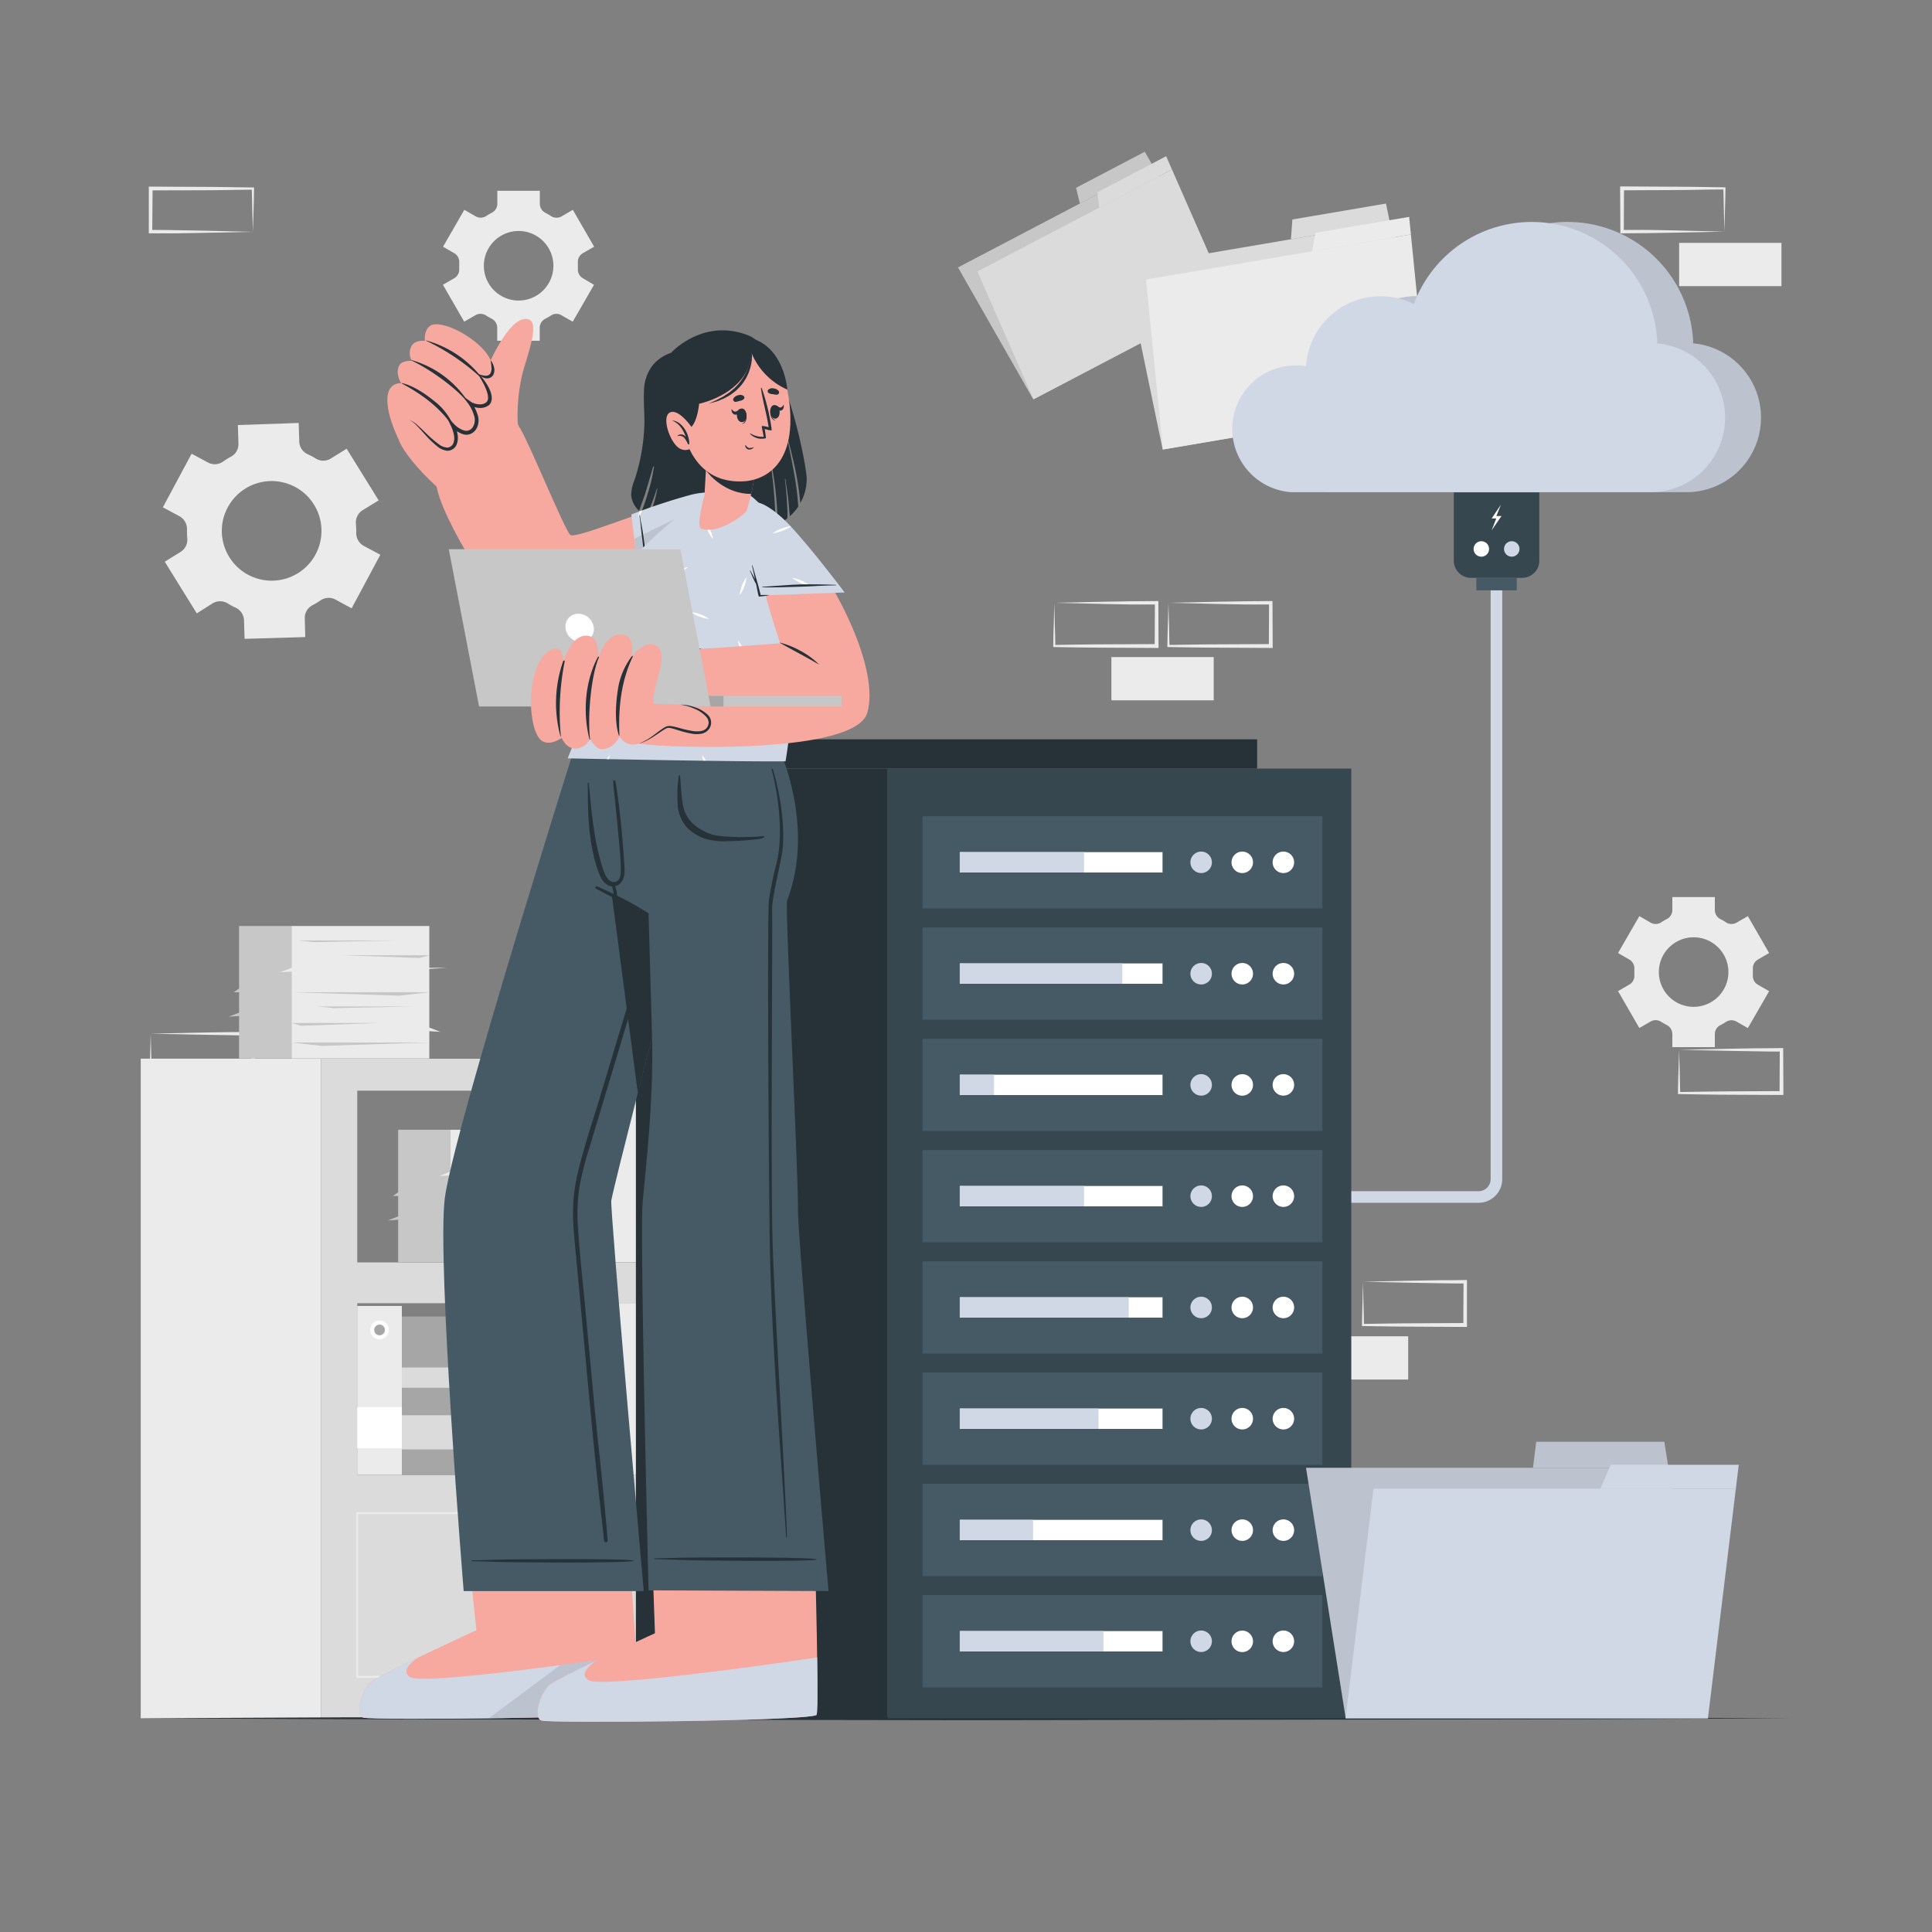 <svg xmlns="http://www.w3.org/2000/svg" viewBox="0 0 500 500"><rect x="0" y="0" width="500" height="500" fill="#808080" stroke="none"/><g id="freepik--background-complete--inject-180"><path d="M39,267.51l13.12-.28,6.66-.11c2.23-.05,4.46,0,6.7-.05h.44v.45l.06,11.19v.5h-.5l-13.24-.06c-4.42,0-8.83-.12-13.24-.17h-.28v-.27c0-1.9.09-3.79.13-5.65Zm0,0,.14,5.65c0,1.87.11,3.71.13,5.54l-.27-.27c4.41-.05,8.82-.16,13.24-.17l13.24-.06-.5.5,0-11.19.45.45c-2.19,0-4.36,0-6.55-.06l-6.58-.11Z" style="fill:#ebebeb"></path><rect x="287.62" y="170.06" width="26.48" height="11.19" transform="translate(601.73 351.3) rotate(180)" style="fill:#ebebeb"></rect><path d="M302.39,156l13.13-.28,6.66-.11c2.23-.05,4.46,0,6.7-.06h.44V156l.05,11.19v.5h-.5l-13.25-.07c-4.41,0-8.82-.11-13.24-.16h-.27v-.27c0-1.9.09-3.79.13-5.66Zm0,0,.15,5.65c0,1.86.11,3.7.13,5.54l-.28-.28c4.42-.05,8.83-.16,13.24-.16l13.25-.06-.5.5.05-11.19.45.44c-2.19,0-4.36,0-6.55,0l-6.58-.12Z" style="fill:#ebebeb"></path><path d="M272.85,156l13.13-.28,6.66-.11c2.22-.05,4.46,0,6.69-.06h.45V156l.05,11.19v.5h-.5l-13.24-.07c-4.41,0-8.83-.11-13.24-.16h-.27v-.27c0-1.9.08-3.79.13-5.66Zm0,0,.14,5.65c.05,1.86.12,3.7.13,5.54l-.27-.28c4.41-.05,8.83-.16,13.24-.16l13.24-.06-.5.5.06-11.19.44.44c-2.18,0-4.36,0-6.54,0l-6.58-.12Z" style="fill:#ebebeb"></path><path d="M446.27,59.94l-13.12.28-6.66.11c-2.23.05-4.47,0-6.7.06h-.44v-.45l-.06-11.19v-.5h.5l13.24.07c4.42,0,8.83.11,13.24.16h.28v.27c0,1.9-.09,3.79-.13,5.66Zm0,0-.14-5.65c0-1.86-.11-3.7-.13-5.54l.27.28c-4.41,0-8.82.16-13.24.16l-13.24.06.5-.5-.05,11.19-.45-.44c2.18,0,4.36,0,6.55,0l6.58.12Z" style="fill:#ebebeb"></path><rect x="434.56" y="62.86" width="26.48" height="11.19" style="fill:#ebebeb"></rect><path d="M65.44,60l-13.13.27-6.66.12c-2.23,0-4.46,0-6.69,0h-.45V60l0-11.19v-.51H39l13.24.06c4.41,0,8.82.11,13.24.16h.27v.27c0,1.89-.09,3.78-.13,5.65Zm0,0-.15-5.66c0-1.86-.11-3.7-.13-5.53l.28.27c-4.42.05-8.83.16-13.24.16L39,49.27l.49-.5L39.4,60,39,59.51c2.18,0,4.35,0,6.54.06l6.58.11Z" style="fill:#ebebeb"></path><rect x="337.96" y="345.82" width="26.48" height="11.19" transform="translate(702.4 702.84) rotate(180)" style="fill:#ebebeb"></rect><path d="M434.56,271.69l13.13-.28,6.66-.11c2.23-.05,4.46,0,6.69-.06h.45v.45l.05,11.19v.5H461l-13.24-.06c-4.41,0-8.82-.12-13.24-.17h-.27v-.27c0-1.9.09-3.79.13-5.65Zm0,0,.15,5.65c0,1.87.11,3.71.13,5.54l-.28-.27c4.42-.05,8.83-.16,13.24-.17l13.24-.06-.49.5.05-11.19.44.45c-2.18,0-4.35,0-6.54-.06l-6.58-.11Z" style="fill:#ebebeb"></path><rect x="122.82" y="401.59" width="26.48" height="11.19" transform="translate(272.12 814.37) rotate(180)" style="fill:#ebebeb"></rect><path d="M352.73,331.71l13.12-.28,6.67-.11c2.22,0,4.46,0,6.69-.05h.44v.45l0,11.19v.5h-.5L366,343.34c-4.41,0-8.83-.11-13.24-.16h-.28v-.27c0-1.9.08-3.78.13-5.65Zm0,0,.14,5.66c.05,1.86.11,3.7.13,5.53l-.27-.27c4.41-.05,8.83-.16,13.24-.16l13.24-.07-.5.5.05-11.19.45.45c-2.18,0-4.36,0-6.55-.06l-6.57-.11Z" style="fill:#ebebeb"></path><path d="M55,156.16a3.74,3.74,0,0,1,3.92,0c.33.2.67.39,1,.58s.7.36,1.05.52a3.75,3.75,0,0,1,2.18,3.25l.15,4.82L79,164.87,78.87,160a3.71,3.71,0,0,1,2-3.37,19.63,19.63,0,0,0,2-1.2,3.76,3.76,0,0,1,3.94-.27L91,157.44l7.43-13.87-4.24-2.27a3.77,3.77,0,0,1-2-3.44,21.91,21.91,0,0,0-.08-2.29,3.73,3.73,0,0,1,1.7-3.51L98,129.5l-8.29-13.37-4.12,2.55a3.68,3.68,0,0,1-3.85,0c-.35-.22-.7-.42-1.06-.61s-.73-.38-1.1-.55a3.68,3.68,0,0,1-2.13-3.23l-.15-4.83L61.56,110l.15,4.81a3.68,3.68,0,0,1-1.9,3.36,21,21,0,0,0-2.13,1.32,3.68,3.68,0,0,1-3.85.21l-4.24-2.28-7.44,13.87,4.24,2.28a3.76,3.76,0,0,1,2,3.44,21.91,21.91,0,0,0,.08,2.29,3.74,3.74,0,0,1-1.71,3.52l-4.12,2.55,8.29,13.37Zm3.24-23.3a12.89,12.89,0,1,1,4.55,15A12.91,12.91,0,0,1,58.22,132.86Z" style="fill:#ebebeb"></path><path d="M457.85,246.64l-5.51-9.55-2.92,1.69a2.62,2.62,0,0,1-2.75-.09,15.48,15.48,0,0,0-1.42-.83,2.61,2.61,0,0,1-1.45-2.33v-3.37h-11v3.37a2.63,2.63,0,0,1-1.45,2.33,14.25,14.25,0,0,0-1.42.83,2.62,2.62,0,0,1-2.75.09l-2.92-1.69-5.51,9.55,2.93,1.69a2.62,2.62,0,0,1,1.29,2.43c0,.27,0,.54,0,.81s0,.54,0,.81a2.6,2.6,0,0,1-1.28,2.42l-2.94,1.7,5.51,9.55,2.93-1.69a2.6,2.6,0,0,1,2.74.1,15.55,15.55,0,0,0,1.43.82,2.62,2.62,0,0,1,1.44,2.33V271h11v-3.37a2.62,2.62,0,0,1,1.44-2.33,15.55,15.55,0,0,0,1.43-.82,2.63,2.63,0,0,1,2.74-.1l2.93,1.69,5.51-9.55-2.93-1.69a2.6,2.6,0,0,1-1.28-2.42c0-.27,0-.54,0-.82s0-.54,0-.81a2.62,2.62,0,0,1,1.28-2.43Zm-10.54,4.93a9,9,0,1,1-9-9A9,9,0,0,1,447.31,251.57Z" style="fill:#ebebeb"></path><path d="M153.76,63.85l-5.51-9.55L145.33,56a2.64,2.64,0,0,1-2.75-.09,14.25,14.25,0,0,0-1.42-.83,2.63,2.63,0,0,1-1.45-2.33V49.37h-11v3.37a2.61,2.61,0,0,1-1.45,2.33,15.48,15.48,0,0,0-1.42.83,2.64,2.64,0,0,1-2.75.09l-2.92-1.69-5.51,9.55,2.93,1.69A2.62,2.62,0,0,1,118.85,68c0,.27,0,.54,0,.81s0,.54,0,.81A2.6,2.6,0,0,1,117.57,72l-2.94,1.7,5.51,9.55,2.93-1.69a2.58,2.58,0,0,1,2.74.1c.46.29.94.57,1.43.82a2.62,2.62,0,0,1,1.44,2.33v3.37h11V84.82a2.61,2.61,0,0,1,1.45-2.33c.48-.25,1-.53,1.42-.82a2.58,2.58,0,0,1,2.74-.1l2.93,1.69,5.51-9.55L150.83,72a2.6,2.6,0,0,1-1.28-2.42c0-.27,0-.55,0-.82s0-.54,0-.81a2.62,2.62,0,0,1,1.29-2.43Zm-10.54,4.93a9,9,0,1,1-9-9A9,9,0,0,1,143.22,68.78Z" style="fill:#ebebeb"></path><path d="M83.09,274V444.69H186.28V274Zm9.37,63.27h84.45v44.44H92.46Zm0-55h84.45v44.44H92.46Z" style="fill:#dbdbdb"></path><rect x="36.42" y="273.98" width="46.66" height="170.7" transform="translate(119.5 718.66) rotate(180)" style="fill:#ebebeb"></rect><rect x="156.84" y="282.22" width="20.07" height="44.44" transform="translate(333.75 608.89) rotate(180)" style="fill:#ebebeb"></rect><path d="M176.63,434.22H92.2V391.35h84.43Zm-83.93-.5h83.43V391.85H92.7Z" style="fill:#ebebeb"></path><rect x="126.08" y="403.52" width="16.67" height="6.09" transform="translate(268.84 813.14) rotate(180)" style="fill:#ebebeb"></rect><rect x="156.84" y="337.25" width="20.07" height="44.44" transform="translate(333.75 718.94) rotate(180)" style="fill:#ebebeb"></rect><rect x="90.58" y="354.14" width="40.97" height="14.12" transform="translate(472.27 250.14) rotate(90)" style="fill:#a6a6a6"></rect><rect x="106.65" y="363.63" width="8.84" height="14.12" transform="translate(481.76 259.62) rotate(90)" style="fill:#dbdbdb"></rect><rect x="108.44" y="349.47" width="5.24" height="14.12" transform="translate(467.6 245.47) rotate(90)" style="fill:#dbdbdb"></rect><rect x="75.43" y="239.65" width="35.68" height="34.29" transform="translate(186.54 513.59) rotate(180)" style="fill:#ebebeb"></rect><rect x="61.87" y="239.65" width="13.56" height="34.29" transform="translate(137.3 513.59) rotate(180)" style="fill:#c7c7c7"></rect><polygon points="111.11 256.79 75.43 256.79 103.3 257.68 111.11 256.79" style="fill:#c7c7c7"></polygon><polygon points="75.43 269.8 111.11 269.8 83.24 270.68 75.43 269.8" style="fill:#c7c7c7"></polygon><polygon points="111.11 247.21 88.51 247.21 108.6 247.93 111.11 247.21" style="fill:#c7c7c7"></polygon><polygon points="75.43 264.75 98.03 264.75 77.94 265.47 75.43 264.75" style="fill:#c7c7c7"></polygon><polygon points="102.55 243.39 77.06 243.39 81.31 243.82 102.55 243.39" style="fill:#c7c7c7"></polygon><polygon points="107.64 260.47 82.15 260.47 86.4 260.9 107.64 260.47" style="fill:#c7c7c7"></polygon><polygon points="91.97 250.47 75.43 250.47 72.47 251.63 91.97 250.47" style="fill:#ebebeb"></polygon><polygon points="115.67 250.47 99.13 250.47 96.18 251.63 115.67 250.47" style="fill:#ebebeb"></polygon><polygon points="94.45 265.88 110.98 265.88 113.94 267.04 94.45 265.88" style="fill:#ebebeb"></polygon><polygon points="75.43 261.97 62.15 261.97 59.2 263.12 75.43 261.97" style="fill:#c7c7c7"></polygon><polygon points="70.79 256.79 60.5 256.79 61.87 255.85 70.79 256.79" style="fill:#c7c7c7"></polygon><rect x="116.6" y="292.38" width="35.68" height="34.29" transform="translate(268.88 619.05) rotate(180)" style="fill:#ebebeb"></rect><rect x="103.04" y="292.38" width="13.56" height="34.29" transform="translate(219.64 619.05) rotate(180)" style="fill:#c7c7c7"></rect><polygon points="152.28 309.52 116.6 309.52 144.47 310.41 152.28 309.52" style="fill:#c7c7c7"></polygon><polygon points="116.6 322.52 152.28 322.52 124.42 323.41 116.6 322.52" style="fill:#c7c7c7"></polygon><polygon points="152.28 299.94 129.68 299.94 149.77 300.66 152.28 299.94" style="fill:#c7c7c7"></polygon><polygon points="116.6 317.48 139.2 317.48 119.11 318.2 116.6 317.48" style="fill:#c7c7c7"></polygon><polygon points="143.72 296.12 118.23 296.12 122.48 296.56 143.72 296.12" style="fill:#c7c7c7"></polygon><polygon points="148.81 313.2 123.32 313.2 127.57 313.63 148.81 313.2" style="fill:#c7c7c7"></polygon><polygon points="133.14 303.2 116.6 303.2 113.65 304.36 133.14 303.2" style="fill:#ebebeb"></polygon><polygon points="156.84 303.2 140.3 303.2 137.35 304.36 156.84 303.2" style="fill:#ebebeb"></polygon><polygon points="135.62 318.62 152.16 318.62 155.11 319.77 135.62 318.62" style="fill:#ebebeb"></polygon><polygon points="116.6 314.7 103.32 314.7 100.37 315.85 116.6 314.7" style="fill:#c7c7c7"></polygon><polygon points="111.97 309.52 101.67 309.52 103.04 308.58 111.97 309.52" style="fill:#c7c7c7"></polygon><rect x="92.45" y="337.98" width="11.55" height="43.71" style="fill:#ebebeb"></rect><path d="M98.23,346.6a2.41,2.41,0,1,0-2.41-2.4A2.4,2.4,0,0,0,98.23,346.6Z" style="fill:#fff"></path><path d="M98.23,345.57a1.38,1.38,0,1,0-1.38-1.37A1.37,1.37,0,0,0,98.23,345.57Z" style="fill:#a6a6a6"></path><rect x="92.91" y="363.71" width="10.63" height="11.55" transform="translate(467.72 271.26) rotate(90)" style="fill:#fff"></rect><rect x="118.13" y="372.67" width="43.71" height="9.09" style="fill:#c7c7c7"></rect><path d="M126.75,377.21a2.41,2.41,0,1,0-2.41,2.4A2.41,2.41,0,0,0,126.75,377.21Z" style="fill:#fff"></path><path d="M125.72,377.21a1.38,1.38,0,1,0-2.75,0,1.38,1.38,0,0,0,2.75,0Z" style="fill:#a6a6a6"></path><rect x="144.31" y="372.67" width="10.63" height="9.09" style="fill:#fff"></rect><polygon points="267.42 103.37 317.78 76.96 298.29 42.8 247.93 69.21 267.42 103.37" style="fill:#c7c7c7"></polygon><polygon points="278.48 48.6 296.27 39.27 298.29 42.8 279.47 52.67 278.48 48.6" style="fill:#c7c7c7"></polygon><polygon points="267.48 103.34 317.83 76.94 303.3 43.85 252.95 70.26 267.48 103.34" style="fill:#dbdbdb"></polygon><polygon points="284.01 49.76 301.8 40.43 303.3 43.85 284.49 53.72 284.01 49.76" style="fill:#dbdbdb"></polygon><polygon points="300.9 116.34 369.46 104.67 359.7 57.56 291.14 69.23 300.9 116.34" style="fill:#dbdbdb"></polygon><polygon points="334.47 56.8 358.69 52.68 359.7 57.56 334.09 61.92 334.47 56.8" style="fill:#dbdbdb"></polygon><polygon points="300.97 116.33 369.53 104.65 365.14 60.68 296.58 72.35 300.97 116.33" style="fill:#ebebeb"></polygon><polygon points="340.46 60.25 364.69 56.13 365.14 60.68 339.53 65.04 340.46 60.25" style="fill:#ebebeb"></polygon></g><g id="freepik--Floor--inject-180"><polygon points="36.42 444.69 89.82 444.44 143.21 444.36 250 444.19 356.79 444.36 410.18 444.44 463.58 444.69 410.18 444.93 356.79 445.02 250 445.19 143.21 445.02 89.82 444.93 36.42 444.69" style="fill:#263238"></polygon></g><g id="freepik--Cloud--inject-180"><path d="M328.18,111a16.43,16.43,0,0,0,15.21,16.38v0h93a19.3,19.3,0,0,0,1.81-38.52,32.52,32.52,0,0,0-63-10.18,19.3,19.3,0,0,0-27.9,16.07,16.78,16.78,0,0,0-2.67-.22A16.44,16.44,0,0,0,328.18,111Z" style="fill:#D0D8E6"></path><path d="M328.18,111a16.43,16.43,0,0,0,15.21,16.38v0h93a19.3,19.3,0,0,0,1.81-38.52,32.52,32.52,0,0,0-63-10.18,19.3,19.3,0,0,0-27.9,16.07,16.78,16.78,0,0,0-2.67-.22A16.44,16.44,0,0,0,328.18,111Z" style="opacity:0.1"></path><path d="M318.91,111a16.43,16.43,0,0,0,15.2,16.38v0h93a19.3,19.3,0,0,0,1.8-38.52,32.52,32.52,0,0,0-63-10.18,19.08,19.08,0,0,0-8.63-2A19.31,19.31,0,0,0,338,94.79a16.68,16.68,0,0,0-2.67-.22A16.43,16.43,0,0,0,318.91,111Z" style="fill:#D0D8E6"></path><path d="M376.24,127.42h22.13a0,0,0,0,1,0,0v17.67a4.46,4.46,0,0,1-4.46,4.46H380.7a4.46,4.46,0,0,1-4.46-4.46V127.42A0,0,0,0,1,376.24,127.42Z" style="fill:#37474f"></path><rect x="382.08" y="149.55" width="10.46" height="3.23" style="fill:#455a64"></rect><path d="M385.37,142.07a2,2,0,1,1-2-2A2,2,0,0,1,385.37,142.07Z" style="fill:#fff"></path><path d="M393.24,142.07a2,2,0,1,1-2-2A2,2,0,0,1,393.24,142.07Z" style="fill:#D0D8E6"></path><polygon points="388.43 130.62 386.04 134.18 387.23 134.18 386.04 137.25 388.58 133.55 387.26 133.55 388.43 130.62" style="fill:#fff"></polygon><path d="M382.68,311.28H348v-3h34.65a3.13,3.13,0,0,0,3.13-3.13V152.79h3V305.15A6.14,6.14,0,0,1,382.68,311.28Z" style="fill:#D0D8E6"></path></g><g id="freepik--Server--inject-180"><rect x="164.57" y="198.91" width="65.18" height="245.78" style="fill:#263238"></rect><rect x="229.75" y="198.91" width="119.96" height="245.78" style="fill:#37474f"></rect><rect x="238.75" y="412.81" width="103.47" height="23.89" style="fill:#37474f"></rect><rect x="243.1" y="416.76" width="58.89" height="2.02" style="fill:#455a64"></rect><rect x="243.1" y="420.25" width="58.89" height="2.02" style="fill:#455a64"></rect><rect x="243.1" y="423.75" width="58.89" height="2.02" style="fill:#455a64"></rect><rect x="243.1" y="427.25" width="58.89" height="2.02" style="fill:#455a64"></rect><rect x="243.1" y="430.74" width="58.89" height="2.02" style="fill:#455a64"></rect><circle cx="310.73" cy="418.76" r="2" style="fill:#D0D8E6"></circle><path d="M319.33,418.76a2,2,0,1,1-2-2A2,2,0,0,1,319.33,418.76Z" style="fill:#D0D8E6"></path><path d="M325.92,418.76a2,2,0,1,1-2-2A2,2,0,0,1,325.92,418.76Z" style="fill:#D0D8E6"></path><circle cx="330.51" cy="418.76" r="2" style="fill:#ebebeb"></circle><path d="M339.11,418.76a2,2,0,1,1-2-2A2,2,0,0,1,339.11,418.76Z" style="fill:#D0D8E6"></path><path d="M312.73,424.76a2,2,0,1,1-2-2A2,2,0,0,1,312.73,424.76Z" style="fill:#ebebeb"></path><path d="M319.33,424.76a2,2,0,1,1-2-2A2,2,0,0,1,319.33,424.76Z" style="fill:#D0D8E6"></path><path d="M325.92,424.76a2,2,0,1,1-2-2A2,2,0,0,1,325.92,424.76Z" style="fill:#D0D8E6"></path><path d="M332.51,424.76a2,2,0,1,1-2-2A2,2,0,0,1,332.51,424.76Z" style="fill:#ebebeb"></path><path d="M339.11,424.76a2,2,0,1,1-2-2A2,2,0,0,1,339.11,424.76Z" style="fill:#ebebeb"></path><circle cx="310.73" cy="430.76" r="2" style="fill:#D0D8E6"></circle><path d="M319.33,430.76a2,2,0,1,1-2-2A2,2,0,0,1,319.33,430.76Z" style="fill:#ebebeb"></path><path d="M325.92,430.76a2,2,0,1,1-2-2A2,2,0,0,1,325.92,430.76Z" style="fill:#D0D8E6"></path><circle cx="330.51" cy="430.76" r="2" style="fill:#D0D8E6"></circle><path d="M339.11,430.76a2,2,0,1,1-2-2A2,2,0,0,1,339.11,430.76Z" style="fill:#D0D8E6"></path><rect x="304.94" y="416.76" width="1.15" height="16" style="fill:#263238"></rect><rect x="238.75" y="384.01" width="103.47" height="23.89" style="fill:#37474f"></rect><rect x="243.1" y="387.96" width="58.89" height="2.02" style="fill:#455a64"></rect><rect x="243.1" y="391.46" width="58.89" height="2.02" style="fill:#455a64"></rect><rect x="243.1" y="394.95" width="58.89" height="2.02" style="fill:#455a64"></rect><rect x="243.1" y="398.45" width="58.89" height="2.02" style="fill:#455a64"></rect><rect x="243.1" y="401.94" width="58.89" height="2.02" style="fill:#455a64"></rect><path d="M312.73,390a2,2,0,1,1-2-2A2,2,0,0,1,312.73,390Z" style="fill:#ebebeb"></path><path d="M319.33,390a2,2,0,1,1-2-2A2,2,0,0,1,319.33,390Z" style="fill:#D0D8E6"></path><path d="M325.92,390a2,2,0,1,1-2-2A2,2,0,0,1,325.92,390Z" style="fill:#D0D8E6"></path><path d="M332.51,390a2,2,0,1,1-2-2A2,2,0,0,1,332.51,390Z" style="fill:#ebebeb"></path><path d="M339.11,390a2,2,0,1,1-2-2A2,2,0,0,1,339.11,390Z" style="fill:#D0D8E6"></path><path d="M312.73,396a2,2,0,1,1-2-2A2,2,0,0,1,312.73,396Z" style="fill:#D0D8E6"></path><path d="M319.33,396a2,2,0,1,1-2-2A2,2,0,0,1,319.33,396Z" style="fill:#D0D8E6"></path><path d="M325.92,396a2,2,0,1,1-2-2A2,2,0,0,1,325.92,396Z" style="fill:#ebebeb"></path><path d="M332.51,396a2,2,0,1,1-2-2A2,2,0,0,1,332.51,396Z" style="fill:#ebebeb"></path><path d="M339.11,396a2,2,0,1,1-2-2A2,2,0,0,1,339.11,396Z" style="fill:#D0D8E6"></path><path d="M312.73,402a2,2,0,1,1-2-2A2,2,0,0,1,312.73,402Z" style="fill:#D0D8E6"></path><path d="M319.33,402a2,2,0,1,1-2-2A2,2,0,0,1,319.33,402Z" style="fill:#ebebeb"></path><path d="M325.92,402a2,2,0,1,1-2-2A2,2,0,0,1,325.92,402Z" style="fill:#D0D8E6"></path><path d="M332.51,402a2,2,0,1,1-2-2A2,2,0,0,1,332.51,402Z" style="fill:#D0D8E6"></path><path d="M339.11,402a2,2,0,1,1-2-2A2,2,0,0,1,339.11,402Z" style="fill:#ebebeb"></path><rect x="304.94" y="387.96" width="1.15" height="16" style="fill:#263238"></rect><rect x="238.75" y="355.21" width="103.47" height="23.89" style="fill:#37474f"></rect><rect x="243.1" y="359.16" width="58.89" height="2.02" style="fill:#455a64"></rect><rect x="243.1" y="362.66" width="58.89" height="2.02" style="fill:#455a64"></rect><rect x="243.1" y="366.15" width="58.89" height="2.02" style="fill:#455a64"></rect><rect x="243.1" y="369.65" width="58.89" height="2.02" style="fill:#455a64"></rect><rect x="243.1" y="373.15" width="58.89" height="2.02" style="fill:#455a64"></rect><circle cx="310.73" cy="361.16" r="2" style="fill:#ebebeb"></circle><path d="M319.33,361.16a2,2,0,1,1-2-2A2,2,0,0,1,319.33,361.16Z" style="fill:#D0D8E6"></path><path d="M325.92,361.16a2,2,0,1,1-2-2A2,2,0,0,1,325.92,361.16Z" style="fill:#ebebeb"></path><circle cx="330.51" cy="361.16" r="2" style="fill:#D0D8E6"></circle><path d="M339.11,361.16a2,2,0,1,1-2-2A2,2,0,0,1,339.11,361.16Z" style="fill:#D0D8E6"></path><path d="M312.73,367.16a2,2,0,1,1-2-2A2,2,0,0,1,312.73,367.16Z" style="fill:#D0D8E6"></path><path d="M319.33,367.16a2,2,0,1,1-2-2A2,2,0,0,1,319.33,367.16Z" style="fill:#ebebeb"></path><path d="M325.92,367.16a2,2,0,1,1-2-2A2,2,0,0,1,325.92,367.16Z" style="fill:#ebebeb"></path><path d="M332.51,367.16a2,2,0,1,1-2-2A2,2,0,0,1,332.51,367.16Z" style="fill:#D0D8E6"></path><path d="M339.11,367.16a2,2,0,1,1-2-2A2,2,0,0,1,339.11,367.16Z" style="fill:#ebebeb"></path><path d="M312.73,373.16a2,2,0,1,1-2-2A2,2,0,0,1,312.73,373.16Z" style="fill:#ebebeb"></path><path d="M319.33,373.16a2,2,0,1,1-2-2A2,2,0,0,1,319.33,373.16Z" style="fill:#D0D8E6"></path><path d="M325.92,373.16a2,2,0,1,1-2-2A2,2,0,0,1,325.92,373.16Z" style="fill:#D0D8E6"></path><path d="M332.51,373.16a2,2,0,1,1-2-2A2,2,0,0,1,332.51,373.16Z" style="fill:#ebebeb"></path><path d="M339.11,373.16a2,2,0,1,1-2-2A2,2,0,0,1,339.11,373.16Z" style="fill:#D0D8E6"></path><rect x="304.94" y="359.16" width="1.15" height="16" style="fill:#263238"></rect><rect x="238.75" y="326.42" width="103.47" height="23.89" style="fill:#37474f"></rect><rect x="243.1" y="330.36" width="58.89" height="2.02" style="fill:#455a64"></rect><rect x="243.1" y="333.86" width="58.89" height="2.02" style="fill:#455a64"></rect><rect x="243.1" y="337.35" width="58.89" height="2.02" style="fill:#455a64"></rect><rect x="243.1" y="340.85" width="58.89" height="2.02" style="fill:#455a64"></rect><rect x="243.1" y="344.35" width="58.89" height="2.02" style="fill:#455a64"></rect><path d="M312.73,332.36a2,2,0,1,1-2-2A2,2,0,0,1,312.73,332.36Z" style="fill:#D0D8E6"></path><path d="M319.33,332.36a2,2,0,1,1-2-2A2,2,0,0,1,319.33,332.36Z" style="fill:#D0D8E6"></path><path d="M325.92,332.36a2,2,0,1,1-2-2A2,2,0,0,1,325.92,332.36Z" style="fill:#D0D8E6"></path><path d="M332.51,332.36a2,2,0,1,1-2-2A2,2,0,0,1,332.51,332.36Z" style="fill:#D0D8E6"></path><path d="M339.11,332.36a2,2,0,1,1-2-2A2,2,0,0,1,339.11,332.36Z" style="fill:#ebebeb"></path><circle cx="310.73" cy="338.36" r="2" style="fill:#ebebeb"></circle><path d="M319.33,338.36a2,2,0,1,1-2-2A2,2,0,0,1,319.33,338.36Z" style="fill:#ebebeb"></path><path d="M325.92,338.36a2,2,0,1,1-2-2A2,2,0,0,1,325.92,338.36Z" style="fill:#D0D8E6"></path><circle cx="330.51" cy="338.36" r="2" style="fill:#ebebeb"></circle><path d="M339.11,338.36a2,2,0,1,1-2-2A2,2,0,0,1,339.11,338.36Z" style="fill:#D0D8E6"></path><path d="M312.73,344.36a2,2,0,1,1-2-2A2,2,0,0,1,312.73,344.36Z" style="fill:#D0D8E6"></path><path d="M319.33,344.36a2,2,0,1,1-2-2A2,2,0,0,1,319.33,344.36Z" style="fill:#D0D8E6"></path><path d="M325.92,344.36a2,2,0,1,1-2-2A2,2,0,0,1,325.92,344.36Z" style="fill:#ebebeb"></path><path d="M332.51,344.36a2,2,0,1,1-2-2A2,2,0,0,1,332.51,344.36Z" style="fill:#D0D8E6"></path><path d="M339.11,344.36a2,2,0,1,1-2-2A2,2,0,0,1,339.11,344.36Z" style="fill:#ebebeb"></path><rect x="304.94" y="330.36" width="1.15" height="16" style="fill:#263238"></rect><rect x="238.75" y="297.62" width="103.47" height="23.89" style="fill:#37474f"></rect><rect x="243.1" y="301.56" width="58.89" height="2.02" style="fill:#455a64"></rect><rect x="243.1" y="305.06" width="58.89" height="2.02" style="fill:#455a64"></rect><rect x="243.1" y="308.56" width="58.89" height="2.02" style="fill:#455a64"></rect><rect x="243.1" y="312.05" width="58.89" height="2.02" style="fill:#455a64"></rect><rect x="243.1" y="315.55" width="58.89" height="2.02" style="fill:#455a64"></rect><path d="M312.73,303.56a2,2,0,1,1-2-2A2,2,0,0,1,312.73,303.56Z" style="fill:#D0D8E6"></path><path d="M319.33,303.56a2,2,0,1,1-2-2A2,2,0,0,1,319.33,303.56Z" style="fill:#D0D8E6"></path><path d="M325.92,303.56a2,2,0,1,1-2-2A2,2,0,0,1,325.92,303.56Z" style="fill:#D0D8E6"></path><path d="M332.51,303.56a2,2,0,1,1-2-2A2,2,0,0,1,332.51,303.56Z" style="fill:#D0D8E6"></path><path d="M339.11,303.56a2,2,0,1,1-2-2A2,2,0,0,1,339.11,303.56Z" style="fill:#ebebeb"></path><path d="M312.73,309.56a2,2,0,1,1-2-2A2,2,0,0,1,312.73,309.56Z" style="fill:#ebebeb"></path><path d="M319.33,309.56a2,2,0,1,1-2-2A2,2,0,0,1,319.33,309.56Z" style="fill:#D0D8E6"></path><path d="M325.92,309.56a2,2,0,1,1-2-2A2,2,0,0,1,325.92,309.56Z" style="fill:#D0D8E6"></path><path d="M332.51,309.56a2,2,0,1,1-2-2A2,2,0,0,1,332.51,309.56Z" style="fill:#ebebeb"></path><path d="M339.11,309.56a2,2,0,1,1-2-2A2,2,0,0,1,339.11,309.56Z" style="fill:#D0D8E6"></path><path d="M312.73,315.56a2,2,0,1,1-2-2A2,2,0,0,1,312.73,315.56Z" style="fill:#ebebeb"></path><path d="M319.33,315.56a2,2,0,1,1-2-2A2,2,0,0,1,319.33,315.56Z" style="fill:#ebebeb"></path><path d="M325.92,315.56a2,2,0,1,1-2-2A2,2,0,0,1,325.92,315.56Z" style="fill:#D0D8E6"></path><path d="M332.51,315.56a2,2,0,1,1-2-2A2,2,0,0,1,332.51,315.56Z" style="fill:#D0D8E6"></path><path d="M339.11,315.56a2,2,0,1,1-2-2A2,2,0,0,1,339.11,315.56Z" style="fill:#ebebeb"></path><rect x="304.94" y="301.56" width="1.15" height="16" style="fill:#263238"></rect><rect x="238.75" y="268.82" width="103.47" height="23.89" style="fill:#37474f"></rect><rect x="243.1" y="272.77" width="58.89" height="2.02" style="fill:#455a64"></rect><rect x="243.1" y="276.26" width="58.89" height="2.02" style="fill:#455a64"></rect><rect x="243.1" y="279.76" width="58.89" height="2.02" style="fill:#455a64"></rect><rect x="243.1" y="283.25" width="58.89" height="2.02" style="fill:#455a64"></rect><rect x="243.1" y="286.75" width="58.89" height="2.02" style="fill:#455a64"></rect><path d="M312.73,274.77a2,2,0,1,1-2-2A2,2,0,0,1,312.73,274.77Z" style="fill:#ebebeb"></path><path d="M319.33,274.77a2,2,0,1,1-2-2A2,2,0,0,1,319.33,274.77Z" style="fill:#D0D8E6"></path><path d="M325.92,274.77a2,2,0,1,1-2-2A2,2,0,0,1,325.92,274.77Z" style="fill:#D0D8E6"></path><path d="M332.51,274.77a2,2,0,1,1-2-2A2,2,0,0,1,332.51,274.77Z" style="fill:#ebebeb"></path><path d="M339.11,274.77a2,2,0,1,1-2-2A2,2,0,0,1,339.11,274.77Z" style="fill:#D0D8E6"></path><path d="M312.73,280.77a2,2,0,1,1-2-2A2,2,0,0,1,312.73,280.77Z" style="fill:#D0D8E6"></path><path d="M319.33,280.77a2,2,0,1,1-2-2A2,2,0,0,1,319.33,280.77Z" style="fill:#ebebeb"></path><path d="M325.92,280.77a2,2,0,1,1-2-2A2,2,0,0,1,325.92,280.77Z" style="fill:#D0D8E6"></path><path d="M332.51,280.77a2,2,0,1,1-2-2A2,2,0,0,1,332.51,280.77Z" style="fill:#D0D8E6"></path><path d="M339.11,280.77a2,2,0,1,1-2-2A2,2,0,0,1,339.11,280.77Z" style="fill:#ebebeb"></path><path d="M312.73,286.77a2,2,0,1,1-2-2A2,2,0,0,1,312.73,286.77Z" style="fill:#D0D8E6"></path><path d="M319.33,286.77a2,2,0,1,1-2-2A2,2,0,0,1,319.33,286.77Z" style="fill:#D0D8E6"></path><path d="M325.92,286.77a2,2,0,1,1-2-2A2,2,0,0,1,325.92,286.77Z" style="fill:#ebebeb"></path><path d="M332.51,286.77a2,2,0,1,1-2-2A2,2,0,0,1,332.51,286.77Z" style="fill:#ebebeb"></path><path d="M339.11,286.77a2,2,0,1,1-2-2A2,2,0,0,1,339.11,286.77Z" style="fill:#D0D8E6"></path><rect x="304.94" y="272.77" width="1.15" height="16" style="fill:#263238"></rect><rect x="238.75" y="211.22" width="103.47" height="23.89" style="fill:#455a64"></rect><rect x="248.39" y="220.53" width="52.47" height="5.27" style="fill:#fff"></rect><rect x="248.39" y="220.53" width="32.17" height="5.27" style="fill:#D0D8E6"></rect><path d="M313.64,223.17a2.78,2.78,0,1,1-2.78-2.78A2.78,2.78,0,0,1,313.64,223.17Z" style="fill:#D0D8E6"></path><path d="M324.28,223.17a2.78,2.78,0,1,1-2.78-2.78A2.78,2.78,0,0,1,324.28,223.17Z" style="fill:#fff"></path><path d="M334.92,223.17a2.78,2.78,0,1,1-2.77-2.78A2.78,2.78,0,0,1,334.92,223.17Z" style="fill:#fff"></path><rect x="238.75" y="240.02" width="103.47" height="23.89" style="fill:#455a64"></rect><rect x="248.39" y="249.33" width="52.47" height="5.27" style="fill:#fff"></rect><rect x="248.39" y="249.33" width="42.08" height="5.27" style="fill:#D0D8E6"></rect><path d="M313.64,252a2.78,2.78,0,1,1-2.78-2.78A2.77,2.77,0,0,1,313.64,252Z" style="fill:#D0D8E6"></path><path d="M324.28,252a2.78,2.78,0,1,1-2.78-2.78A2.77,2.77,0,0,1,324.28,252Z" style="fill:#fff"></path><path d="M334.92,252a2.78,2.78,0,1,1-2.77-2.78A2.77,2.77,0,0,1,334.92,252Z" style="fill:#fff"></path><rect x="238.75" y="268.82" width="103.47" height="23.89" style="fill:#455a64"></rect><rect x="248.39" y="278.13" width="52.47" height="5.27" style="fill:#fff"></rect><rect x="248.39" y="278.13" width="8.85" height="5.27" style="fill:#D0D8E6"></rect><path d="M313.64,280.77a2.78,2.78,0,1,1-2.78-2.78A2.77,2.77,0,0,1,313.64,280.77Z" style="fill:#D0D8E6"></path><path d="M324.28,280.77A2.78,2.78,0,1,1,321.5,278,2.77,2.77,0,0,1,324.28,280.77Z" style="fill:#fff"></path><path d="M334.92,280.77a2.78,2.78,0,1,1-2.77-2.78A2.77,2.77,0,0,1,334.92,280.77Z" style="fill:#fff"></path><rect x="238.75" y="297.62" width="103.47" height="23.89" style="fill:#455a64"></rect><rect x="248.39" y="306.93" width="52.47" height="5.27" style="fill:#fff"></rect><rect x="248.39" y="306.93" width="32.17" height="5.27" style="fill:#D0D8E6"></rect><path d="M313.64,309.56a2.78,2.78,0,1,1-2.78-2.77A2.77,2.77,0,0,1,313.64,309.56Z" style="fill:#D0D8E6"></path><path d="M324.28,309.56a2.78,2.78,0,1,1-2.78-2.77A2.77,2.77,0,0,1,324.28,309.56Z" style="fill:#fff"></path><path d="M334.92,309.56a2.78,2.78,0,1,1-2.77-2.77A2.77,2.77,0,0,1,334.92,309.56Z" style="fill:#fff"></path><rect x="238.75" y="326.42" width="103.47" height="23.89" style="fill:#455a64"></rect><rect x="248.39" y="335.73" width="52.47" height="5.27" style="fill:#fff"></rect><rect x="248.39" y="335.73" width="43.73" height="5.27" style="fill:#D0D8E6"></rect><path d="M313.64,338.36a2.78,2.78,0,1,1-2.78-2.77A2.77,2.77,0,0,1,313.64,338.36Z" style="fill:#D0D8E6"></path><path d="M324.28,338.36a2.78,2.78,0,1,1-2.78-2.77A2.77,2.77,0,0,1,324.28,338.36Z" style="fill:#fff"></path><path d="M334.92,338.36a2.78,2.78,0,1,1-2.77-2.77A2.77,2.77,0,0,1,334.92,338.36Z" style="fill:#fff"></path><rect x="238.75" y="355.21" width="103.47" height="23.89" style="fill:#455a64"></rect><rect x="248.39" y="364.53" width="52.47" height="5.27" style="fill:#fff"></rect><rect x="248.39" y="364.53" width="35.91" height="5.27" style="fill:#D0D8E6"></rect><path d="M313.64,367.16a2.78,2.78,0,1,1-2.78-2.78A2.78,2.78,0,0,1,313.64,367.16Z" style="fill:#D0D8E6"></path><path d="M324.28,367.16a2.78,2.78,0,1,1-2.78-2.78A2.78,2.78,0,0,1,324.28,367.16Z" style="fill:#fff"></path><path d="M334.92,367.16a2.78,2.78,0,1,1-2.77-2.78A2.78,2.78,0,0,1,334.92,367.16Z" style="fill:#fff"></path><rect x="238.75" y="384.01" width="103.47" height="23.89" style="fill:#455a64"></rect><rect x="248.39" y="393.33" width="52.47" height="5.27" style="fill:#fff"></rect><rect x="248.39" y="393.33" width="18.97" height="5.27" style="fill:#D0D8E6"></rect><path d="M313.64,396a2.78,2.78,0,1,1-2.78-2.78A2.78,2.78,0,0,1,313.64,396Z" style="fill:#D0D8E6"></path><path d="M324.28,396a2.78,2.78,0,1,1-2.78-2.78A2.78,2.78,0,0,1,324.28,396Z" style="fill:#fff"></path><path d="M334.92,396a2.78,2.78,0,1,1-2.77-2.78A2.78,2.78,0,0,1,334.92,396Z" style="fill:#fff"></path><rect x="238.75" y="412.81" width="103.47" height="23.89" style="fill:#455a64"></rect><rect x="248.39" y="422.12" width="52.47" height="5.27" style="fill:#fff"></rect><rect x="248.39" y="422.12" width="37.19" height="5.27" style="fill:#D0D8E6"></rect><path d="M313.64,424.76a2.78,2.78,0,1,1-2.78-2.78A2.78,2.78,0,0,1,313.64,424.76Z" style="fill:#D0D8E6"></path><path d="M324.28,424.76A2.78,2.78,0,1,1,321.5,422,2.78,2.78,0,0,1,324.28,424.76Z" style="fill:#fff"></path><path d="M334.92,424.76a2.78,2.78,0,1,1-2.77-2.78A2.78,2.78,0,0,1,334.92,424.76Z" style="fill:#fff"></path><rect x="188.95" y="191.33" width="136.39" height="7.58" style="fill:#263238"></rect></g><g id="freepik--Folder--inject-180"><polygon points="348.27 444.69 442.05 444.69 431.79 379.86 338 379.86 348.27 444.69" style="fill:#D0D8E6"></polygon><polygon points="397.58 373.14 430.72 373.14 431.79 379.86 396.74 379.86 397.58 373.14" style="fill:#D0D8E6"></polygon><g style="opacity:0.1"><polygon points="348.27 444.69 442.05 444.69 431.79 379.86 338 379.86 348.27 444.69"></polygon><polygon points="397.58 373.14 430.72 373.14 431.79 379.86 396.74 379.86 397.58 373.14"></polygon></g><polygon points="348.22 444.69 442.01 444.69 449.24 385.24 355.46 385.24 348.22 444.69" style="fill:#D0D8E6"></polygon><polygon points="416.85 379.08 449.99 379.08 449.24 385.24 414.2 385.24 416.85 379.08" style="fill:#D0D8E6"></polygon></g><g id="freepik--Character--inject-180"><path d="M94,444.51c2.27.74,68.71.13,71.16-1.45.94-.59-4-63.58-4-63.58l-42.27.27,4.4,42.15s-24.66,11.31-27.16,13.34S91.73,443.78,94,444.51Z" style="fill:#f7a9a0"></path><path d="M94,444.51c2.26.73,68.71.13,71.15-1.46.3-.18.47-6.56-.48-14.9-12.07,1.87-55.15,7.93-58.47,5.92-2.32-1.4-.23-3.52,1.7-4.94-5.52,2.67-10.68,5.24-11.74,6.11C93.67,437.26,91.74,443.78,94,444.51Z" style="fill:#D0D8E6"></path><path d="M126.5,444.69c18.15-.23,37.37-.8,38.66-1.64.29-.17.46-6.56-.5-14.9-4,.62-11.45,1.71-19.72,2.8Z" style="fill:#020100;opacity:0.1"></path><path d="M120,411.77H166.6s-8.77-99.18-8.4-101.08c.46-2.43,3.21-13.44,6.87-27.83,1.15-4.5,2.39-9.33,3.68-14.34,3.47-13.53,7.3-28.32,10.63-41.2,5-19.28,8.92-34.26,8.92-34.26H148.82s-4.6,14.59-10.4,33.56c-9.45,30.84-22.07,73.29-23.32,83.61C113.08,326.89,120,411.77,120,411.77Z" style="fill:#455a64"></path><path d="M122.08,403.82c7.12-.14,5.07-.2,12.19-.27,3.48,0,26.36-.23,29.61.3a.08.08,0,0,1,0,.15c-3.25.54-26.13.34-29.61.31-7.12-.07-5.07-.13-12.19-.28C122,404,122,403.83,122.08,403.82Z" style="fill:#263238"></path><path d="M149.43,304c1.53-6.73,3.81-13.33,5.8-19.94q6.06-20.14,12.18-40.27,3.06-10.07,6.15-20.11,1.56-5.08,3.14-10.15c1-3.31,2.22-6.58,3.15-9.92.38-1.36.59-.61.1,1.11-1,3.48-1.95,7-3,10.42q-3,10.29-6.06,20.58-6.06,20.48-12.22,40.91-3.08,10.24-6.16,20.5a80.82,80.82,0,0,0-2.52,9.91,45.38,45.38,0,0,0-.41,10.61c.44,7.13,1.27,14.24,1.93,21.35s1.32,14.25,2,21.38c1.32,14.18,2,18.74,3.3,32.93.16,1.79.32,3.59.45,5.39,0,.6-.86.56-.92,0-1.54-14-2.1-18.48-3.42-32.52L149,324.28c-.32-3.51-.7-7-.7-10.55A43.93,43.93,0,0,1,149.43,304Z" style="fill:#263238"></path><path d="M153.3,193.06c2.74,21.2,8,61,11.77,89.8,8.91-35,23.23-89.8,23.23-89.8Z" style="fill:#263238"></path><path d="M140.14,445.28c2.27.74,68.71.14,71.16-1.45.94-.59-1-63.58-1-63.58l-42.28.28,1.48,42.15S144.81,434,142.3,436,137.88,444.55,140.14,445.28Z" style="fill:#f7a9a0"></path><path d="M140.14,445.28c2.27.74,68.71.14,71.16-1.45.29-.18.3-6.4.18-14.9-12.07,1.87-55.82,7.93-59.14,5.92-2.32-1.4-.23-3.52,1.71-4.94-5.53,2.67-10.68,5.23-11.75,6.11C139.81,438,137.88,444.56,140.14,445.28Z" style="fill:#D0D8E6"></path><path d="M150.1,193.06s.91,18.89,5.23,33.85c.35,1.24.72,2.45,1.13,3.62a70,70,0,0,1,11.38,5.85s.45,15.19.91,32.14c.5,19-2.44,40.08-2.54,44.57-.4,16.77,1.64,98.49,1.64,98.49l46.57.19s-8-92.49-7.91-98.64c.09-9.87-3.38-78.57-2.8-80.11,7.5-19.6-2.41-40-2.41-40Z" style="fill:#455a64"></path><path d="M169.45,403.3c7.11-.12,5.07-.19,12.18-.22,3.48,0,26.37-.13,29.62.43a.07.07,0,0,1,0,.14c-3.26.53-26.14.23-29.62.18-7.12-.1-5.07-.15-12.18-.32A.11.11,0,1,1,169.45,403.3Z" style="fill:#263238"></path><path d="M154.52,229.41a85.56,85.56,0,0,1,13.31,7,.15.15,0,0,1-.13.27c-4.5-2.18-9.08-4.28-13.45-6.71A.3.3,0,0,1,154.52,229.41Z" style="fill:#263238"></path><path d="M161.53,223.07q-.21-3.19-.49-6.39c-.43-4.85-.93-9.72-1.78-14.51-.07-.38-.6-.24-.57.12.33,3.77.76,7.53,1.11,11.3s.81,7.52.87,11.26c0,1.13,0,3.05-1.44,3.36-1.86.42-2.74-2-3.19-3.36a62.33,62.33,0,0,1-2.34-10.27c-.61-4-.94-8-1.32-11.94,0-.15-.25-.12-.25,0,0,7.9.09,16.17,3,23.63.58,1.45,1.58,2.93,3.27,3.13h.08a.32.32,0,0,0,0,.14c0,.22.09.44.13.66s.07.37.11.55c.08.38.14.77.23,1.15a.29.29,0,0,0,.58-.06.26.26,0,0,0,.16-.24,6.19,6.19,0,0,0-.51-2.23,2.81,2.81,0,0,0,2-1.72C161.86,226.24,161.63,224.58,161.53,223.07Z" style="fill:#263238"></path><path d="M199,233a87.71,87.71,0,0,1,2-9.71c1.72-7.23.56-17.07-1.3-24.14,0-.19.26-.26.32-.07,1.86,6,3.21,14.72,2.48,21-.34,3-2.76,12.14-2.68,15.4.15,6.43-.36,61.26.07,83.65.28,14.69,3.33,63.95,3.79,78.64,0,.13-.22.13-.23,0-1.7-26.18-3.92-52.93-4.27-78.59C198.87,294.29,198.57,236.59,199,233Z" style="fill:#263238"></path><path d="M176,200.78c.2,2.25.29,4.51.62,6.75a9,9,0,0,0,2.52,5.46,13.37,13.37,0,0,0,5.24,3c2.56.77,10.34.78,13,.4.67-.09.61.42-.65.7a79.28,79.28,0,0,1-8.59.62,19,19,0,0,1-4.19-.29,11.79,11.79,0,0,1-6.07-3.16,9.79,9.79,0,0,1-2.5-6.12,36.84,36.84,0,0,1,.28-7.35C175.68,200.59,176,200.6,176,200.78Z" style="fill:#263238"></path><path d="M203.73,113.36c.74,3.66,1.5,7.33,2.1,11,.37,2.25.6,4.5.76,6.76a14,14,0,0,1-2.22,2.51c0-.57-.08-1.14-.12-1.7-.18-2.71-.59-5.35-1-8,0-.09-.13-.05-.12,0,.36,2.75.52,5.57.66,8.35,0,.6,0,1.21,0,1.82a20.34,20.34,0,0,1-2.5,1.78c0-.66,0-1.33-.07-2-.06-1.54-.15-3.07-.28-4.6a87.17,87.17,0,0,0-1.26-9c0-.12-.17-.06-.16.06.41,3.08.72,6.19.94,9.29.1,1.47.18,3,.23,4.42,0,.71,0,1.42,0,2.14a31.11,31.11,0,0,1-5,2.26c-4.94,1.76-10.4,1.68-15.52.89a26.89,26.89,0,0,1-12.46-5.22,29.58,29.58,0,0,0,2.4-7.65c0-.09-.08-.12-.11,0q-.81,2.55-1.81,5c-.31.77-.66,1.52-1,2.27l-.17-.14c-.36-.29-.74-.61-1.11-.95a47.74,47.74,0,0,0,1.69-4.79,43,43,0,0,0,1.64-7c0-.16-.16-.22-.21-.07-.67,2.24-1.29,4.51-2,6.74-.5,1.57-1.09,3.11-1.62,4.66a6.17,6.17,0,0,1-2.07-4.17,12.1,12.1,0,0,1,.94-4c.48-1.44.89-2.92,1.23-4.42a50,50,0,0,0,1.24-9.47c.1-3-.24-6-.09-8.91A11.06,11.06,0,0,1,169,94.43a10.55,10.55,0,0,1,4.7-3.13c0-.07,8.36-9.17,20.07-4.45,9.56,3.86,15,34,15,37a12.67,12.67,0,0,1-1.65,6.35c-.15-1.91-.43-3.81-.73-5.65-.63-3.82-1.58-7.53-2.56-11.25C203.85,113.19,203.7,113.24,203.73,113.36Z" style="fill:#263238"></path><path d="M182,139.31c-17.84,15.78-37.5,26.51-44.83,23.63s-23.52-29.63-24.28-37.74c-.33-3.5,19.67-17.59,21.67-14.42,2.36,3.74,11.42,26,13,27.64,1.18,1.18,17.8-5.82,30.44-9.63C186.06,126.36,191.35,131,182,139.31Z" style="fill:#f7a9a0"></path><path d="M166,154l-2.62-20.85A156.81,156.81,0,0,1,179,128c7.61-1.75,11.65.64,6,8.4C181.29,141.61,166,154,166,154Z" style="fill:#D0D8E6"></path><path d="M165.47,132.34a7.54,7.54,0,0,0-.29,1.6,7.83,7.83,0,0,0,1-1.86Zm18.32,4.81a8.76,8.76,0,0,0-1.33-2.12,9,9,0,0,0,.74,2.38c.13.26.25.52.4.77.15-.17.3-.33.42-.48C183.94,137.5,183.86,137.33,183.79,137.15Z" style="fill:#fff"></path><path d="M167.72,151.61c-.17-3.07-.38-6.12-.73-9.16-.18-1.52-.38-3-.6-4.55s-.6-3-.79-4.52c0-.08-.15-.06-.13,0,.28,1.5.35,3,.55,4.56s.38,3,.56,4.56c.36,3,.72,6.07,1,9.11C167.6,151.71,167.73,151.69,167.72,151.61Z" style="fill:#263238"></path><path d="M185.05,136.42c-3.76,5.19-19,17.55-19,17.55l-1.84-14.57,22.56-11C188.29,129.68,188,132.29,185.05,136.42Z" style="fill:#020100;opacity:0.1"></path><path d="M103.44,114.43c2.33,5.08,11.16,13.61,14.08,14.85s17.91-13.28,17.55-16.52S125.55,93,120.45,90.47,101,109.17,103.44,114.43Z" style="fill:#f7a9a0"></path><path d="M134,109.68a46.56,46.56,0,0,1,1.32-13.42c1.48-5.17,4.26-12.69,1.51-13.59-5.65-1.85-12.59,16.9-12.59,16.9s-1.73,8.77,3.71,11.1A5.86,5.86,0,0,0,134,109.68Z" style="fill:#f7a9a0"></path><path d="M127.5,96c-.34,2.94-3.61.86-3.61.86s4,4.13,2.47,7-5.34.14-5.62-.05c.21.22,3.77,4.11,2,6.87s-5.33-.47-5.55-.69c.13.27,1.82,3.87,0,5.65-3.21,3-7.78-6-11.22-7,0,0-2.34,5.65-2.44,5.8,0,0-4.52-8.55-2.94-13.13a3.1,3.1,0,0,1,3.25-2.11s-1.76-2.6-.39-4.81c.71-1.14,3.15-1,3.15-1a3.87,3.87,0,0,1,0-4c1.06-1.51,3.35-1.16,3.35-1.16s-.32-2.64,1.27-3.83C114.36,81.92,128.21,89.68,127.5,96Z" style="fill:#f7a9a0"></path><path d="M110.25,88.17s0-.09,0-.07a27.54,27.54,0,0,1,13.8,8.84c.11.13-.07.37-.22.24A56.77,56.77,0,0,0,110.25,88.17Z" style="fill:#263238"></path><path d="M106.46,93.3c-.06,0,0-.12.05-.1A25.75,25.75,0,0,1,121,103.78c.12.18,0,.46-.11.26C118.38,100.66,111.13,95.42,106.46,93.3Z" style="fill:#263238"></path><path d="M117.24,110.46c-3.37-5-8-8.4-13.26-11.22-.07,0,0-.13,0-.11,3,.67,6.12,2.82,8.44,4.69a15.89,15.89,0,0,1,5,6.52C117.46,110.44,117.32,110.56,117.24,110.46Z" style="fill:#263238"></path><path d="M124,96.84c.13.16-.26.17-.13.34.53.72,3.38,5.32,2.12,6.78-1,1.17-3.29.61-4.08.05l-2-1.4,1.37,2a9.82,9.82,0,0,1,1.39,2.9,3.51,3.51,0,0,1-.23,2.89,2,2,0,0,1-2.37,1,6.15,6.15,0,0,1-2.58-1.68l-2-2.05,1.23,2.59a9.35,9.35,0,0,1,.74,2.26,3.82,3.82,0,0,1-.14,2.21,1.84,1.84,0,0,1-1.58,1.11,4.07,4.07,0,0,1-2.11-.82,31.91,31.91,0,0,1-3.75-3.28c-.61-.59-1.22-1.17-1.86-1.72a6,6,0,0,0-2.13-1.35,6.32,6.32,0,0,1,2,1.52c.59.59,1.15,1.22,1.72,1.84a26.75,26.75,0,0,0,3.65,3.56,4.81,4.81,0,0,0,2.5,1.07,2.61,2.61,0,0,0,2.39-1.55,4.76,4.76,0,0,0,.25-2.75,10,10,0,0,0-.79-2.53l-.79.54a7.16,7.16,0,0,0,3,2,2.91,2.91,0,0,0,2-.09,3.35,3.35,0,0,0,1.47-1.31,4.45,4.45,0,0,0,.3-3.66A11,11,0,0,0,122,104.1l-.61.61c1,.67,3.5,1.57,5.31,0C128.72,102.22,124.77,97.63,124,96.84Z" style="fill:#263238"></path><path d="M123.89,96.84a6,6,0,0,0,1.77.4,1.37,1.37,0,0,0,1.26-.6,2.72,2.72,0,0,0,.27-1.56q-.06-.9-.21-1.86a4.65,4.65,0,0,1,.85,1.76,2.78,2.78,0,0,1-.21,2.11,2,2,0,0,1-.92.73,2.05,2.05,0,0,1-1.12.06A3.12,3.12,0,0,1,123.89,96.84Z" style="fill:#263238"></path><path d="M158.78,166.38l-11.86,29.88s43.11.91,56.38.77c0,0,8.34-48.46-5-64.74-6.65-8.14-12.45-7.68-18.09-2.6-1.43,1.29-20.28,15.64-22.45,23.65A20.41,20.41,0,0,0,158.78,166.38Z" style="fill:#D0D8E6"></path><path d="M168.2,164.9a55.81,55.81,0,0,1,8,1.39c1.31.35,2.59.76,3.87,1.19.64.22,1.28.41,1.92.6a8.73,8.73,0,0,0,2.07.41.05.05,0,0,1,0,.1,14.85,14.85,0,0,1-2-.06,13.43,13.43,0,0,1-1.89-.37c-1.33-.34-2.64-.74-4-1.1-2.67-.71-5.34-1.42-8.06-1.93A.12.12,0,0,1,168.2,164.9Z" style="fill:#263238"></path><path d="M161.49,167.24a57.82,57.82,0,0,1,6.71-.26c1.13,0,2.24.11,3.35.23.54,0,1.07.12,1.6.19s1.16.24,1.74.31c.06,0,.06.1,0,.1-.55-.05-1.12,0-1.67,0l-1.68-.06c-1.12,0-2.23-.06-3.35-.11-2.24-.09-4.47-.17-6.71-.18A.1.1,0,0,1,161.49,167.24Z" style="fill:#263238"></path><path d="M181.3,159a8.69,8.69,0,0,0-2.43-.56,8.45,8.45,0,0,0,2.2,1.16,8.54,8.54,0,0,0,2.42.56A8.55,8.55,0,0,0,181.3,159Zm11.22,30.53a8.66,8.66,0,0,0-2.44-.55,9,9,0,0,0,2.21,1.15,8.54,8.54,0,0,0,2.42.56A8.87,8.87,0,0,0,192.52,189.55Zm-29.68-44a2,2,0,0,0-.19.22c.21,0,.41.06.63.07C163.13,145.69,163,145.6,162.84,145.51Zm6.55,44A8.6,8.6,0,0,0,167,189a8.72,8.72,0,0,0,2.2,1.15,8.54,8.54,0,0,0,2.42.56A8.87,8.87,0,0,0,169.39,189.55Zm30-49A8.54,8.54,0,0,0,197,140a8.65,8.65,0,0,0,2.21,1.16,8.37,8.37,0,0,0,2.42.55A9,9,0,0,0,199.41,140.51Zm-8.33-14c-.16.33-.29.66-.42,1a8.52,8.52,0,0,0-.55,2.43,8.62,8.62,0,0,0,1.15-2.21,7.2,7.2,0,0,0,.31-1A4.14,4.14,0,0,0,191.08,126.52Zm-9.91,53.2a8.94,8.94,0,0,0-.54,2.43,8.62,8.62,0,0,0,1.15-2.21,8.72,8.72,0,0,0,.56-2.42A9.15,9.15,0,0,0,181.17,179.72ZM192,151.59a8.89,8.89,0,0,0-.56,2.42,8.59,8.59,0,0,0,1.17-2.19,9.33,9.33,0,0,0,.56-2.44A9,9,0,0,0,192,151.59Zm-34.92,44.87h.5a6,6,0,0,0,.15-1.06A7.27,7.27,0,0,0,157.11,196.46Zm43.23-17a8.66,8.66,0,0,0-2.11,1.32,8.68,8.68,0,0,0,2.38-.74,8.14,8.14,0,0,0,2.1-1.32A8.61,8.61,0,0,0,200.34,179.5Zm-31.43-4.71a8.8,8.8,0,0,0-2.1,1.32,9.72,9.72,0,0,0,4.48-2.06A8.45,8.45,0,0,0,168.91,174.79Zm6.76-27.23a8.72,8.72,0,0,0-2.1,1.32,8.6,8.6,0,0,0,2.37-.73,9,9,0,0,0,2.11-1.32A8.66,8.66,0,0,0,175.67,147.56Zm6.07,47.92a6.52,6.52,0,0,0,.35,1.4h.6A7.42,7.42,0,0,0,181.74,195.48Zm-26.26-13.06a8.94,8.94,0,0,0-1.31-2.11,8.56,8.56,0,0,0,.73,2.38,8.66,8.66,0,0,0,1.32,2.11A8.68,8.68,0,0,0,155.48,182.42Zm10.85-21.85a8.66,8.66,0,0,0-1.32-2.11,9.41,9.41,0,0,0,.73,2.38,8.65,8.65,0,0,0,1.33,2.1A9,9,0,0,0,166.33,160.57Zm26,7.36a8.48,8.48,0,0,0-1.32-2.11,8.68,8.68,0,0,0,.74,2.38,8.86,8.86,0,0,0,1.32,2.11A8.25,8.25,0,0,0,192.31,167.93Zm-8.52-30.78a8.76,8.76,0,0,0-1.33-2.12,9,9,0,0,0,.74,2.38,8.59,8.59,0,0,0,1.33,2.11A9,9,0,0,0,183.79,137.15Z" style="fill:#fff"></path><path d="M206.77,139.46c10,12.13,20.88,33.89,17.69,45-3.06,10.72-50.72,9.19-58.79,8.05-3.48-.5.47-24.58,4.23-24.32,6.19.44,31.56-1.71,32-1.71,0,0-3.88-11.44-6.77-23.83C191.21,125.78,199.72,130.88,206.77,139.46Z" style="fill:#f7a9a0"></path><path d="M201.68,166.27a22.16,22.16,0,0,1,5.55,2.2A20.34,20.34,0,0,1,212,172c-1.75-1-3.43-1.95-5.16-2.88S203.41,167.26,201.68,166.27Z" style="fill:#263238"></path><rect x="156.29" y="180.08" width="61.5" height="2.76" style="fill:#c7c7c7"></rect><rect x="156.29" y="180.08" width="30.95" height="2.76" style="fill:#a6a6a6"></rect><polygon points="183.91 182.84 123.98 182.84 116.14 142.13 176.08 142.13 183.91 182.84" style="fill:#c7c7c7"></polygon><path d="M153.68,162.48a3.3,3.3,0,0,1-3.33,3.65,4.06,4.06,0,0,1-4-3.65,3.29,3.29,0,0,1,3.33-3.65A4.08,4.08,0,0,1,153.68,162.48Z" style="fill:#fff"></path><path d="M176.91,185.08c-4.06,2-9,7.07-12.38,7.55a3.88,3.88,0,0,1-4.14-2.06s-1.59,3.39-4.7,3.32c-1.6,0-2.95-2.61-2.95-2.61s-1.39,2.65-4.15,2.43c-2.2-.19-3.22-2.75-3.22-2.75s-2.53,1.93-4.71,1c-4.41-1.83-4.85-20.76,2.05-23.84,3.22-1.44,3.07,3.19,3.07,3.19s1.82-6.61,5.71-6.8,3.35,5.81,3.35,5.81,1.82-6.38,5.88-6.17c4.23.22,2.65,6.13,2.65,6.13s2.75-4.28,5.83-3.4c5.07,1.44-1,11.13.06,15.27l6.76.2Z" style="fill:#f7a9a0"></path><path d="M171.05,188.61c4-1.6,5.82,1.28,10,.86,4.61-.46,3.28-5.9-4.76-7.09l-7-.2Z" style="fill:#f7a9a0"></path><path d="M145.15,190.58c0,.07-.08.09-.1,0a32.83,32.83,0,0,1,.71-19.52c.07-.19.43-.16.39.08A67,67,0,0,0,145.15,190.58Z" style="fill:#263238"></path><path d="M152.7,191.37c0,.07-.11.09-.13,0-1.68-6.39-1.37-14.62,2.1-21.25.12-.22.45-.31.33,0C153,174.68,152,185.29,152.7,191.37Z" style="fill:#263238"></path><path d="M163.77,169.9c-3.07,6.49-3.76,13.31-3.47,20.41,0,.1-.12.09-.15,0-1.09-3.44-.81-8-.29-11.51a18.87,18.87,0,0,1,3.69-9C163.63,169.69,163.84,169.76,163.77,169.9Z" style="fill:#263238"></path><path d="M165.28,192.46a14.48,14.48,0,0,0,3.37-1.83c1.06-.73,2-1.56,3.15-2.26a3,3,0,0,1,.94-.44,3.12,3.12,0,0,1,1.06,0c.65.11,1.28.27,1.91.44a27.51,27.51,0,0,0,3.71.84c1.21.14,2.55.12,3.34-.68a2.26,2.26,0,0,0,.63-1.5,2.31,2.31,0,0,0-.63-1.53,8.3,8.3,0,0,0-3.07-2.09,12.27,12.27,0,0,0-3.67-1.05,10.45,10.45,0,0,1,3.82.69,8.61,8.61,0,0,1,3.39,2,2.79,2.79,0,0,1,0,3.93,3.19,3.19,0,0,1-1.91.94,7.23,7.23,0,0,1-2,0,26,26,0,0,1-3.8-.94c-.62-.18-1.22-.39-1.83-.52a2.65,2.65,0,0,0-.86-.08,3,3,0,0,0-.82.35C169.89,190.08,167.8,191.8,165.28,192.46Z" style="fill:#263238"></path><path d="M218.59,153.33l-21.72.77a161.79,161.79,0,0,1-3.82-16.55c-1.11-8,1.61-10.29,9.08-3.8C207.14,138.1,218.59,153.33,218.59,153.33Z" style="fill:#D0D8E6"></path><path d="M209.86,151.69a10.55,10.55,0,0,1-2.57-.81,10.05,10.05,0,0,1-2.31-1.37,12.23,12.23,0,0,1,4.88,2.18Zm-5.28-15.53a12.3,12.3,0,0,0-4.67,1.86,10.53,10.53,0,0,0,2.61-.66,11.22,11.22,0,0,0,2.16-1.09Z" style="fill:#fff"></path><path d="M199,154a18.9,18.9,0,0,0-2.13,0c-.32-1.25-.63-2.5-1-3.74-.17-.62-.35-1.24-.53-1.85s-.41-1.46-.59-2.06c0-.09-.15-.07-.13,0,.16.8.3,1.39.45,2.09q.15.74.33,1.47l-.18-.35c-.32-.63-.69-1.22-1-1.87,0-.08-.17,0-.13.05.32.64.54,1.31.84,1.94a10.14,10.14,0,0,0,.73,1.43c.25,1.06.41,2.27.72,3.28a16.65,16.65,0,0,0,2.55-.34S199.05,154.05,199,154Z" style="fill:#263238"></path><path d="M216.31,151.35c-3.17-.11-6.33-.17-9.5-.09-1.58,0-7.89.53-9.47.6-.08,0-.07.13,0,.13,2,.11,8.22-.1,9.8-.15,3.16-.09,6-.34,9.17-.36C216.41,151.48,216.4,151.35,216.31,151.35Z" style="fill:#263238"></path><path d="M193.22,132.21c-.52.95-7.19,6.13-11.74,4.61-1.48-.5.88-8.71.88-8.71l0-.64.51-9,11.79-3.57,1.68-.44s-.3,2.46-.71,5.53c0,.14,0,.28,0,.43s0,.34-.06.5l-.18,1.39c0,.36-.1.7-.17,1.07s-.12.73-.17,1.11A57.22,57.22,0,0,1,193.22,132.21Z" style="fill:#f7a9a0"></path><path d="M196.38,114.42s-.3,2.46-.71,5.53c0,.14,0,.28,0,.43s0,.34-.06.5l-.18,1.39c0,.36-.1.7-.17,1.07s-.12.73-.17,1.11c-.2,1.16-.44,2.32-.67,3.38-6.64,0-10.67-4.74-11.66-6l.19-3.35,11.8-3.57Z" style="fill:#263238"></path><path d="M204.45,105.92c1.21,15.84-8.14,18.35-11.55,18.61-3.1.23-13.69.63-16.53-15s4.14-21.2,11.2-22.11S203.24,90.09,204.45,105.92Z" style="fill:#f7a9a0"></path><path d="M201,102.15c-.38,0-.72-.1-1.1-.15a1.85,1.85,0,0,1-1.08-.37.57.57,0,0,1-.05-.7,1.41,1.41,0,0,1,1.37-.42,2.1,2.1,0,0,1,1.35.64A.61.61,0,0,1,201,102.15Z" style="fill:#263238"></path><path d="M190.46,104c.37-.06.71-.18,1.07-.27a1.81,1.81,0,0,0,1-.49.57.57,0,0,0,0-.69,1.41,1.41,0,0,0-1.41-.28,2,2,0,0,0-1.27.79A.61.61,0,0,0,190.46,104Z" style="fill:#263238"></path><path d="M193.08,106.79s-.08.06-.08.11c.11,1.08,0,2.34-.92,2.77a0,0,0,0,0,0,.06C193.28,109.48,193.35,107.81,193.08,106.79Z" style="fill:#263238"></path><path d="M192,105.72c-1.76,0-1.68,3.5,0,3.52S193.51,105.74,192,105.72Z" style="fill:#263238"></path><path d="M191.35,105.92c-.3.21-.6.57-1,.61s-.77-.31-1-.65c0,0-.06,0-.06,0,0,.67.28,1.36,1,1.44s1.13-.53,1.28-1.21C191.59,106,191.47,105.84,191.35,105.92Z" style="fill:#263238"></path><path d="M199.38,106s.09,0,.09.09c0,1.09.21,2.34,1.21,2.66a0,0,0,0,1,0,.06C199.46,108.71,199.22,107.05,199.38,106Z" style="fill:#263238"></path><path d="M200.3,104.84c1.75-.21,2,3.3.42,3.49S198.84,105,200.3,104.84Z" style="fill:#263238"></path><path d="M201.05,105c.3.16.6.48.93.47s.64-.41.86-.79c0,0,0,0,0,0,.08.67-.09,1.39-.72,1.57s-1.06-.38-1.27-1C200.86,105.14,200.94,104.94,201.05,105Z" style="fill:#263238"></path><path d="M193,115.29c.26.26.51.62.9.66a2.84,2.84,0,0,0,1.18-.25,0,0,0,0,1,0,.06,1.48,1.48,0,0,1-1.4.56,1.16,1.16,0,0,1-.84-1A.06.06,0,0,1,193,115.29Z" style="fill:#263238"></path><path d="M197.91,111s.28,1.63.31,2.4a4.15,4.15,0,0,1-4.09-1.1c-.06-.07,0-.16.11-.11a5.58,5.58,0,0,0,3.39.84c0-.22-.58-2.77-.46-2.79a6.65,6.65,0,0,1,1.76.34c-.49-3.41-1.53-6.71-2-10.11a.11.11,0,0,1,.2-.06,55.69,55.69,0,0,1,2.59,10.8C199.83,111.63,198.22,111.11,197.91,111Z" style="fill:#263238"></path><path d="M177.33,111.14c3,.29,3.6-6.65,3.6-6.65s12.81-2.58,13.58-13.1a17.75,17.75,0,0,0,9.25,9.44s-.81-11.48-10-13.44c0,0-11.43-3.77-17.51,5.4S175.29,111,177.33,111.14Z" style="fill:#263238"></path><path d="M194.53,90.62a11.35,11.35,0,0,1-.43,4.8,11.91,11.91,0,0,1-2.3,4.31,10.06,10.06,0,0,1-.84.89l-.44.44c-.15.13-.31.26-.48.38s-.64.51-1,.74l-1.06.62c-.18.09-.35.2-.54.29l-.56.24-1.11.47c-.78.24-1.56.44-2.33.63.73-.35,1.48-.62,2.19-1l1.05-.55.52-.28c.17-.1.33-.22.49-.33l1-.65c.31-.24.6-.5.9-.75l.45-.37.4-.42a9.15,9.15,0,0,0,.79-.86,14.32,14.32,0,0,0,3-6.28A13.26,13.26,0,0,0,194.53,90.62Z" style="fill:#263238"></path><path d="M179,110.56s-3.42-5-5.68-3.78.27,8.43,2.9,9.44a2.7,2.7,0,0,0,3.62-1.41Z" style="fill:#f7a9a0"></path><path d="M174.08,108.83s-.05.06,0,.07c1.85.77,2.81,2.5,3.47,4.28a1.47,1.47,0,0,0-2.21-.42s0,.11.05.1a1.64,1.64,0,0,1,1.81.59,7.48,7.48,0,0,1,.85,1.48c.09.17.39.08.33-.11l0,0C178.41,112.42,176.61,109.09,174.08,108.83Z" style="fill:#263238"></path></g></svg>